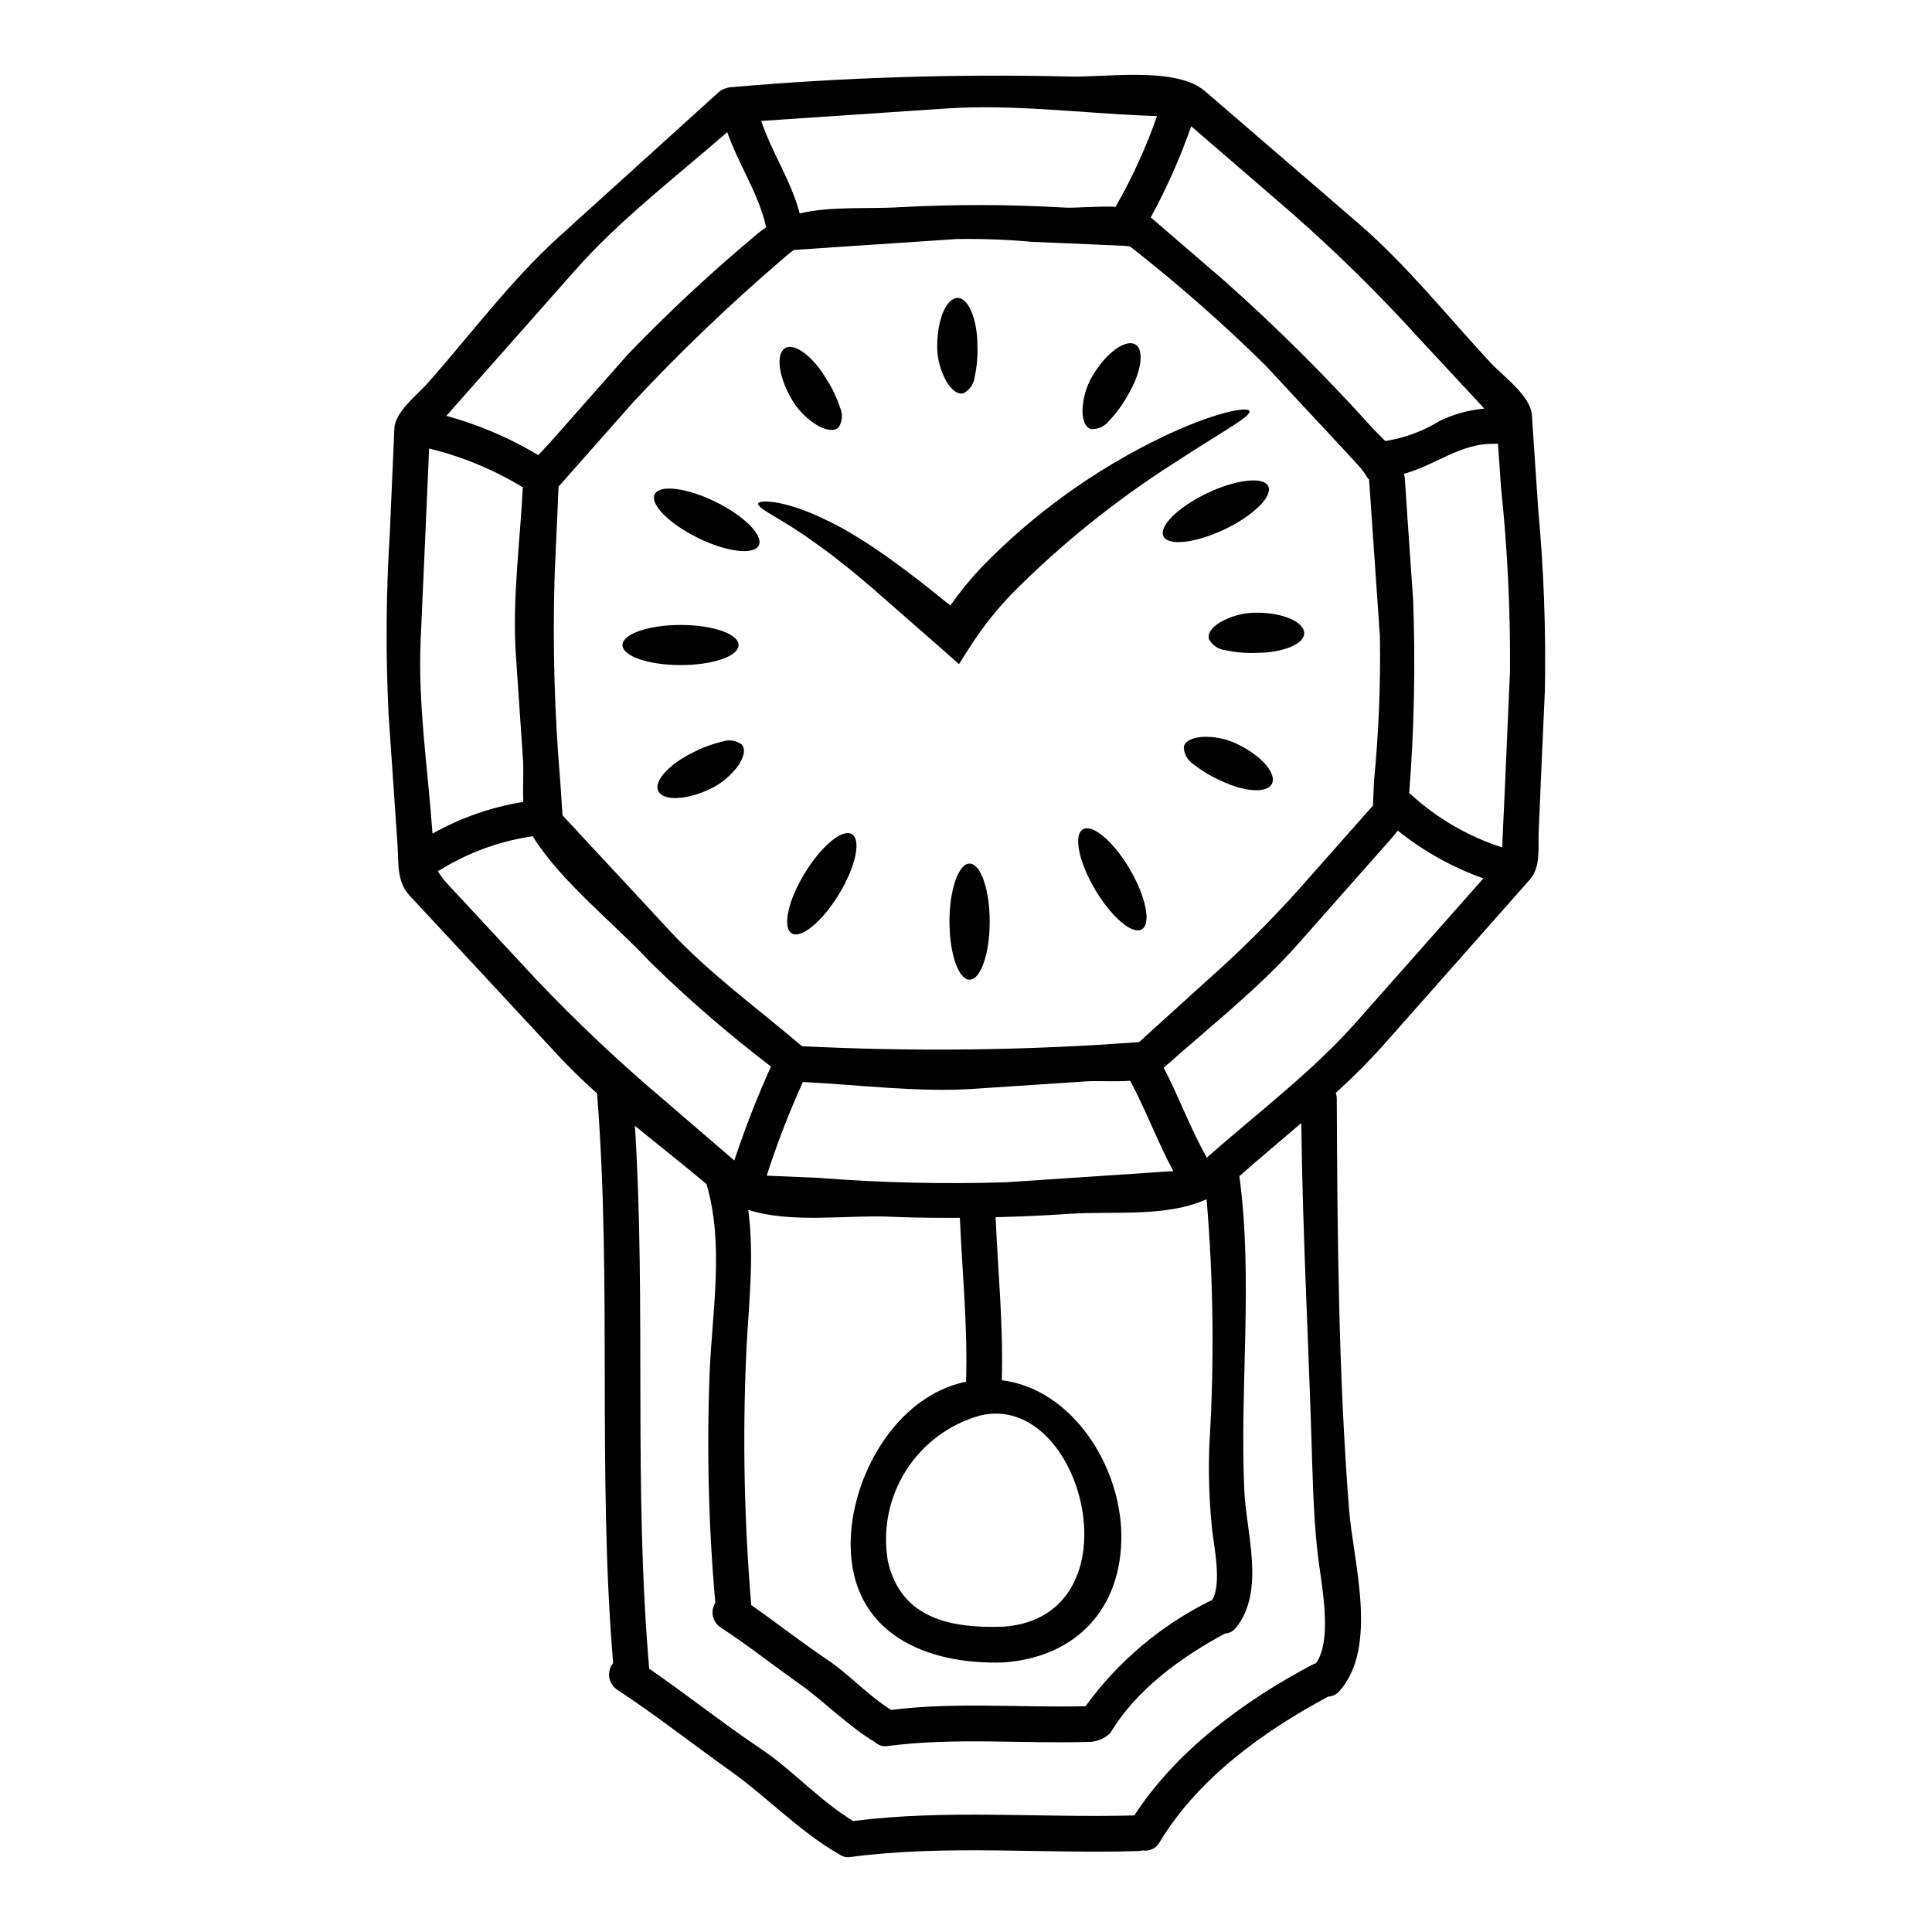 <?xml version="1.0" encoding="UTF-8"?>
<!-- Uploaded to: ICON Repo, www.iconrepo.com, Generator: ICON Repo Mixer Tools -->
<svg fill="#000000" width="800px" height="800px" version="1.1" viewBox="144 144 512 512" xmlns="http://www.w3.org/2000/svg">
 <g>
  <path d="m506.79 270.71c0 1.074-0.566-0.945-2.871-3.441-2.434-2.625-4.863-5.246-7.289-7.871-5.711-6.113-11.422-12.25-17.121-18.41-11.383-11.238-23.406-21.805-36.008-31.652-0.699-0.137-1.406-0.211-2.113-0.223l-6.566-0.285-17.504-0.758c-6.566-0.586-13.16-0.828-19.754-0.723l-32.535 2.176c-3.566 0.25-7.086 0.473-10.668 0.727-1.203 0.887-2.363 1.832-3.469 2.84-13.641 11.715-26.633 24.168-38.914 37.301-6.621 7.512-13.27 15.031-19.945 22.562 0 0.16-0.031 0.254-0.031 0.445-0.094 2.019-0.188 4.008-0.25 5.996-0.285 5.871-0.535 11.711-0.789 17.547l0.004-0.004c-0.535 18.102-0.027 36.215 1.516 54.258 0.188 2.875 0.395 5.711 0.57 8.586 0 0.125 0.031 0.188 0.031 0.316 2.082 2.207 4.164 4.453 6.215 6.691 7.414 7.949 14.809 15.914 22.184 23.891 10.418 11.203 23.355 20.637 35.062 30.578h0.004c26.082 1.301 52.219 1.184 78.293-0.348 3.598-0.254 7.195-0.477 10.793-0.727h0.219c0.125-0.094 0.188-0.219 0.348-0.316 5.902-5.363 11.809-10.719 17.711-16.062 8.426-7.453 16.422-15.379 23.953-23.734 6.215-7.039 12.434-14.039 18.648-21.078 0.633-0.695 1.012-1.137 1.328-1.484 0.094-2.144 0.188-4.328 0.285-6.473l-0.004 0.004c1.234-12.723 1.762-25.5 1.574-38.277-0.98-13.992-1.926-28.039-2.906-42.051zm44.848 8.238c1.484 15.996 2.074 32.066 1.77 48.125-0.57 12.434-1.117 24.867-1.641 37.301-0.188 4.164 0.629 9.371-2.34 12.719-12.906 14.609-25.82 29.211-38.75 43.805-3.996 4.461-8.223 8.707-12.672 12.719 0.168 0.508 0.254 1.039 0.254 1.574 0.156 35.977 0.441 72.816 3.246 108.71 1.074 13.887 7.891 36.48-2.523 48.219v0.004c-0.734 0.891-1.812 1.43-2.969 1.48-17.133 9.152-34.523 21.68-44.684 38.574-0.883 1.633-2.711 2.523-4.543 2.207-0.363 0.086-0.734 0.141-1.105 0.16-25.465 0.789-50.934-1.766-76.277 1.574-1.023 0.176-2.078-0.062-2.93-0.664-10.57-6.031-19.125-15.18-29.066-22.25-9.941-7.07-19.562-14.672-29.82-21.395-1.141-0.75-1.914-1.949-2.125-3.297-0.207-1.352 0.16-2.727 1.02-3.789-4.195-50.238-0.285-100.7-4.258-150.97-3.543-3.148-6.91-6.406-10.066-9.785l-39.594-42.621c-3.504-3.754-2.875-8.488-3.219-13.41-0.789-11.52-1.574-23.008-2.363-34.527-0.801-15.93-0.699-31.891 0.301-47.809 0.41-9.344 0.82-18.707 1.23-28.086 0.188-4.422 6.184-8.992 8.805-11.961 11.359-12.844 22.043-27.234 34.742-38.754 14.105-12.777 28.215-25.547 42.32-38.309l0.004-0.004c0.562-0.539 1.258-0.922 2.019-1.105 0.422-0.16 0.871-0.254 1.324-0.281 29.633-2.586 59.383-3.531 89.121-2.84 9.594 0.395 28.688-2.844 36.512 3.914 13.57 11.676 27.133 23.359 40.68 35.059 12.781 11.02 23.617 24.68 35.125 37.051 3.121 3.344 10.441 8.586 10.793 13.664 0.551 8.328 1.109 16.66 1.68 24.992zm-7.477 43.203c0.133-16.422-0.668-32.836-2.398-49.164-0.25-3.82-0.504-7.641-0.789-11.457h0.004c-0.391 0.062-0.789 0.098-1.184 0.094-8.617-0.219-15.559 5.742-23.699 7.918 0.059 0.395 0.156 0.727 0.188 1.137 0.723 10.762 1.449 21.492 2.207 32.25l0.004 0.004c0.633 17.09 0.285 34.199-1.043 51.25 0.156 0.105 0.305 0.223 0.445 0.348 6.965 6.367 15.219 11.156 24.203 14.043 0.156-3.938 0.348-7.871 0.535-11.867 0.512-11.516 1.02-23.035 1.523-34.555zm-6.793-69.867c-5.68-6.121-11.395-12.246-17.074-18.367h-0.004c-10.711-11.836-22.094-23.047-34.094-33.578-8.836-7.609-17.676-15.234-26.508-22.879-2.914 8.324-6.504 16.398-10.73 24.145 6.465 5.586 12.934 11.16 19.41 16.723 13.676 12.145 26.668 25.039 38.91 38.629 1.258 1.387 2.586 2.648 3.816 3.91 0.094 0 0.188-0.027 0.316-0.027v-0.004c5.039-0.832 9.863-2.644 14.203-5.332 3.691-1.773 7.672-2.867 11.754-3.219zm-33.926 162.56c11.234-12.684 22.457-25.371 33.668-38.059-8.211-2.93-15.879-7.207-22.688-12.656-1.105 1.484-2.496 2.965-4.137 4.824-7.414 8.398-14.82 16.77-22.215 25.125-10.629 12.02-23.699 22.184-35.66 32.883 4.039 7.824 7.086 16.156 11.391 23.824 13.234-11.68 28.062-22.836 39.648-35.949zm-10.703 169.94c4.672-6.504 1.199-22.09 0.445-29.156-1.18-10.508-1.328-20.926-1.672-31.488-0.887-27.516-2.34-55.004-2.652-82.523-5.512 4.723-11.074 9.371-16.41 14.074 3.691 27.484 0.062 55.668 1.297 83.25 0.504 11.297 5.617 26.598-2.144 36.352h-0.004c-0.691 0.957-1.785 1.551-2.969 1.609-11.676 6.297-23.477 14.832-30.391 26.371h0.004c-1.406 1.352-3.234 2.176-5.176 2.336-17.957 0.566-35.914-1.23-53.773 1.102-1.223 0.219-2.477-0.156-3.379-1.008-7.164-4.262-13.062-10.477-19.848-15.309-7.039-4.988-13.824-10.348-21.051-15.082-2.191-1.414-2.84-4.324-1.453-6.535-1.805-20.457-2.297-41.012-1.48-61.535 0.723-16.219 3.816-33.609-0.855-49.453-6.152-5.176-12.621-10.234-18.969-15.434 3 47.906-0.395 96 3.789 143.87 9.938 6.816 19.379 14.391 29.41 21.113 8.711 5.805 15.684 13.855 24.648 19.25 24.742-3.148 49.641-0.789 74.504-1.484 11.207-17.23 29.125-30.391 47.023-39.859l0.004 0.004c0.352-0.195 0.723-0.355 1.109-0.473zm-27.516-16.754c2.621-4.258 0.504-14.168 0-18.648v-0.004c-0.777-7.519-1.02-15.082-0.727-22.633 1.336-21.637 1.09-43.344-0.734-64.945-10.762 4.891-24.586 3.062-36.48 3.887-6.598 0.441-13.031 0.723-19.441 0.883 0.629 14.422 2.082 28.781 1.641 43.203 18.711 2.34 31.461 22.691 31.684 40.898 0.219 19.504-11.867 32.535-31.277 33.895-20.469 0.66-40.297-7.699-40.457-31.113-0.121-17.797 11.836-39.445 30.582-43.297 0.473-14.516-1.012-28.938-1.641-43.422-6.297 0.031-12.621-0.031-19.125-0.316-10.699-0.441-25.754 1.832-36.957-1.797 1.703 12.719 0.031 25.812-0.566 38.629l0.008-0.008c-0.953 22.051-0.5 44.137 1.355 66.125 6.785 4.723 13.254 9.84 20.102 14.426 6 4.039 10.855 9.562 16.98 13.348 17.102-2.113 34.301-0.566 51.5-0.977 8.609-11.855 19.973-21.445 33.105-27.945 0.145-0.078 0.301-0.145 0.457-0.195zm-16.926-113.23c2.211-0.156 4.422-0.316 6.66-0.441-4.227-7.793-7.258-16.156-11.453-23.949-4.133 0.316-8.66-0.031-11.52 0.156l-29.691 1.969c-14.898 1.008-30.516-1.043-45.508-1.797l-0.004-0.008c-3.676 8.086-6.879 16.379-9.594 24.836l13.535 0.566h0.004c16.586 1.309 33.234 1.703 49.863 1.184 12.574-0.852 25.137-1.672 37.723-2.523zm2.305-280.04c-1.105-0.035-2.176-0.098-3.25-0.125-17.23-0.727-35.121-3.031-52.348-1.898l-49.281 3.309c2.844 8.426 7.953 15.875 10.195 24.52 8.457-2.019 18.105-1.105 26.855-1.672h-0.004c14.52-0.777 29.066-0.734 43.582 0.129 3.125 0.125 8.457-0.441 13.289-0.219l-0.004-0.004c4.406-7.656 8.082-15.707 10.984-24.047zm-40.723 400.33c36.32-2.559 21.301-62.641-6.184-55.949v-0.004c-8.117 2.273-15.105 7.477-19.613 14.598-4.508 7.125-6.215 15.668-4.789 23.977 3.445 15.297 16.73 17.836 30.586 17.379zm-65.672-368.69c0.887-0.789 1.836-1.508 2.84-2.144-1.969-8.961-7.32-16.629-10.32-25.246-13.539 11.832-28.527 23.258-40.297 36.605-11.395 12.879-22.777 25.746-34.148 38.598v-0.004c8.559 2.332 16.754 5.832 24.359 10.398 0.977-1.074 2.019-2.086 2.938-3.125 6.941-7.856 13.898-15.727 20.859-23.617 10.68-11.094 21.949-21.598 33.77-31.465zm-5.609 245.14c2.801-8.461 6.047-16.773 9.719-24.898-11.258-8.586-21.977-17.863-32.094-27.773-9.691-10.414-23.512-21.145-31.094-33.293-0.305 0.102-0.621 0.168-0.945 0.188-8.387 1.348-16.422 4.352-23.637 8.836-0.184 0.098-0.348 0.125-0.535 0.223v0.004c0.75 1.211 1.605 2.352 2.559 3.406 7.731 8.297 15.461 16.617 23.195 24.957l-0.004 0.004c10.984 11.598 22.617 22.566 34.84 32.852 5.996 5.176 11.992 10.32 17.996 15.496zm-45.449-90.758c0.156 1.07 0.285 0.789 0 0zm-10.477-4.262c-0.156-3.977 0.125-8.203-0.062-11.043-0.633-9.277-1.262-18.523-1.895-27.805-1.012-14.562 1.102-29.914 1.832-44.523l-0.004-0.004c-7.699-4.688-16.078-8.156-24.836-10.289-0.031 1.07-0.094 2.144-0.125 3.219-0.25 5.492-0.477 10.98-0.727 16.473-0.473 10.477-0.914 20.918-1.387 31.402-0.727 16.785 1.969 34.176 3.148 50.965 7.461-4.195 15.602-7.039 24.055-8.398zm-23.352 18.527c0.031 0.473 0.062 0.945 0.094 1.449-0.035-0.602-0.066-1.074-0.098-1.453z"/>
  <path d="m489.62 311.8c0.031 2.938-5.809 5.207-12.559 5.207-2.785 0.133-5.578-0.102-8.301-0.691-1.855-0.203-3.492-1.301-4.387-2.938-0.395-1.418 0.629-2.996 2.934-4.449 2.898-1.672 6.188-2.555 9.531-2.559 7.258-0.047 12.781 2.496 12.781 5.43z"/>
  <path d="m471.95 341.21c6.566 3.188 10.414 7.871 9.121 10.504-1.297 2.633-7.512 2.117-13.57-0.852l-0.004 0.004c-2.559-1.125-4.965-2.566-7.164-4.293-1.57-1.004-2.547-2.715-2.617-4.578 0.219-1.453 1.863-2.398 4.574-2.68 3.332-0.234 6.664 0.422 9.66 1.895z"/>
  <path d="m480.1 272.87c1.258 2.652-3.918 7.766-11.582 11.414-7.668 3.648-14.895 4.481-16.188 1.832-1.297-2.648 3.938-7.766 11.582-11.414 7.644-3.652 14.922-4.496 16.188-1.832z"/>
  <path d="m475.11 252.94c0.504 1.453-7.512 5.586-19.598 13.539-15.758 10.008-30.344 21.746-43.488 34.996-3.922 4.106-7.461 8.566-10.57 13.32l-3.316 5.207-4.449-3.938c-6.754-5.902-13.094-11.453-18.773-16.441-2.875-2.398-5.512-4.699-8.113-6.656-2.523-2.086-4.988-3.816-7.195-5.394-8.555-6.219-15.207-8.867-14.672-10.195 0.395-0.98 7.227-0.883 18.051 4.453 2.883 1.355 5.676 2.894 8.363 4.606 2.965 1.766 5.965 3.848 9.117 6.121 4.891 3.504 10.035 7.578 15.371 11.898 2.566-3.621 5.383-7.059 8.426-10.289 13.738-14.098 29.832-25.688 47.559-34.254 13.535-6.527 22.844-8.305 23.289-6.973z"/>
  <path d="m443.39 374.31c4.289 7.32 5.742 14.453 3.219 15.969-2.523 1.516-8.082-3.246-12.402-10.539-4.32-7.293-5.777-14.484-3.219-15.969 2.559-1.484 8.078 3.219 12.402 10.539z"/>
  <path d="m444.91 235.3c2.523 1.547 1.418 7.703-2.055 13.477-1.348 2.441-3 4.699-4.922 6.723-1.129 1.473-2.91 2.301-4.766 2.207-1.453-0.348-2.238-2.082-2.301-4.828h-0.004c0.086-3.336 1.035-6.59 2.758-9.445 3.769-6.207 8.793-9.645 11.289-8.133z"/>
  <path d="m400.95 372.86c2.938 0 5.332 6.879 5.332 15.371 0 8.488-2.398 15.402-5.332 15.402-2.938 0-5.332-6.879-5.332-15.402 0-8.523 2.418-15.371 5.332-15.371z"/>
  <path d="m403.03 235.52c0.109 2.797-0.133 5.594-0.723 8.328-0.199 1.848-1.301 3.481-2.938 4.359-1.391 0.441-3-0.633-4.449-2.938h0.004c-1.676-2.887-2.555-6.16-2.559-9.496 0-7.262 2.496-12.816 5.43-12.816 2.93 0 5.203 5.84 5.234 12.562z"/>
  <path d="m369.77 365.07c2.523 1.516 0.977 8.66-3.441 15.906-4.414 7.246-10.02 11.898-12.527 10.367-2.508-1.531-0.98-8.66 3.441-15.906 4.418-7.246 10.031-11.914 12.527-10.367z"/>
  <path d="m366.61 251.96c0.766 1.691 0.648 3.652-0.316 5.238-0.98 1.07-2.906 0.977-5.301-0.25-2.902-1.664-5.332-4.043-7.051-6.918-3.723-6.25-4.356-12.277-1.863-13.777 2.555-1.516 7.477 2.363 10.918 8.172h0.004c1.516 2.352 2.727 4.883 3.609 7.535z"/>
  <path d="m333.63 276.99c7.641 3.754 12.75 8.93 11.457 11.547-1.289 2.617-8.52 1.766-16.137-1.988-7.617-3.754-12.75-8.898-11.457-11.547 1.289-2.648 8.504-1.77 16.137 1.988z"/>
  <path d="m340.57 341.3c0.98 1.102 0.727 2.965-0.723 5.301h-0.004c-1.914 2.731-4.488 4.93-7.477 6.406-6.566 3.148-12.621 3.25-13.918 0.633-1.262-2.684 3.027-7.227 9.09-10.164h-0.004c2.481-1.301 5.109-2.285 7.828-2.934 1.754-0.621 3.703-0.34 5.207 0.758z"/>
  <path d="m324.36 309.62c8.488 0 15.371 2.363 15.371 5.332 0 2.973-6.879 5.301-15.371 5.301-8.488 0-15.398-2.363-15.398-5.301 0-2.941 6.91-5.332 15.398-5.332z"/>
 </g>
</svg>